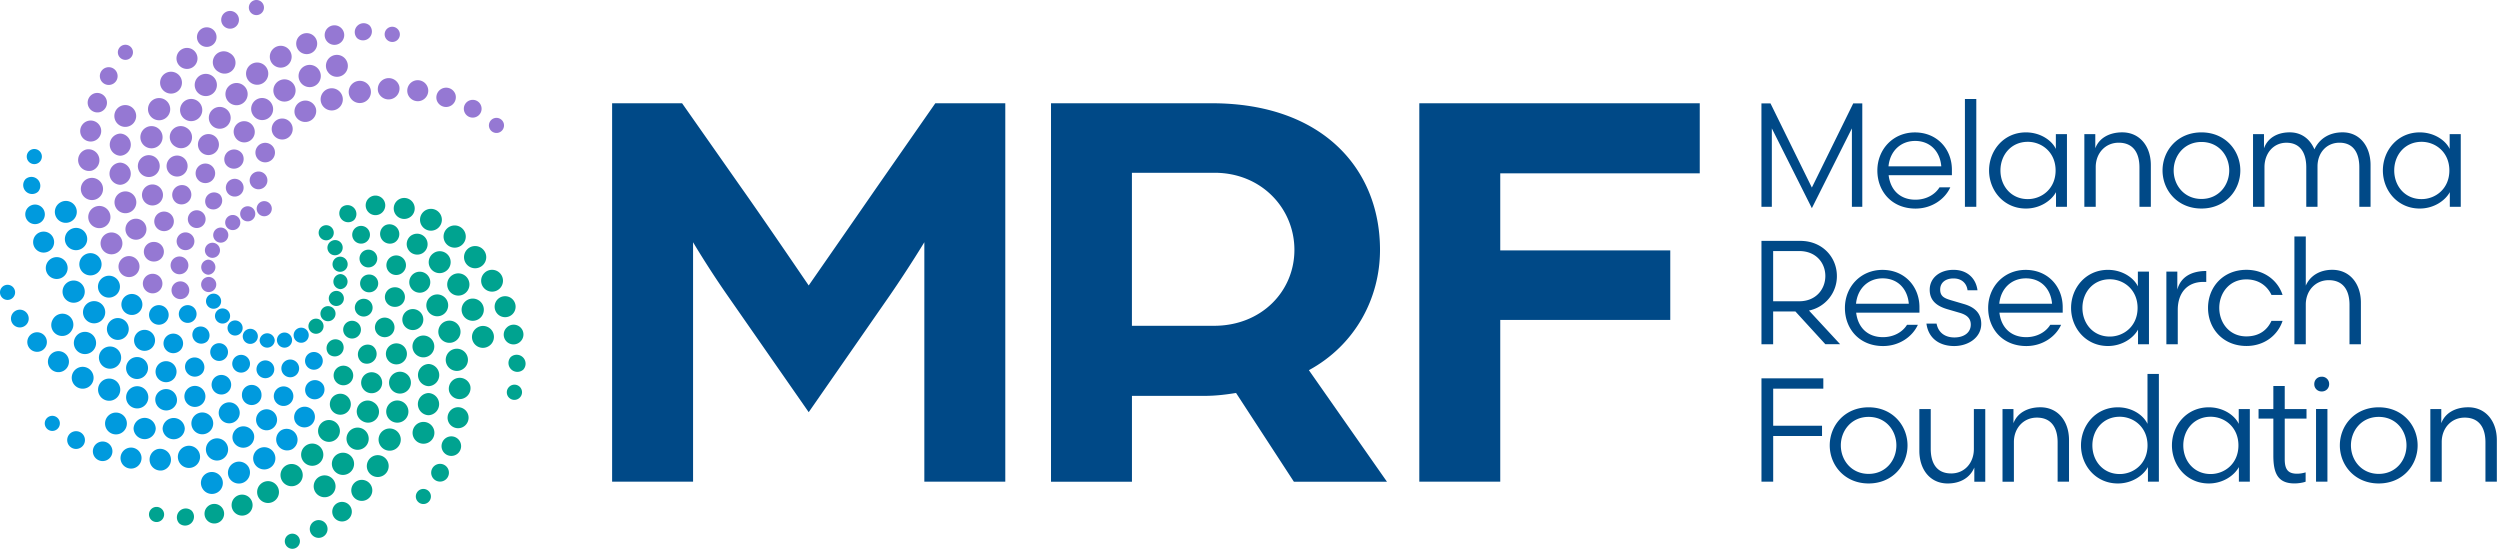 <svg width="246" height="54" viewBox="0 0 246 54" fill="none" xmlns="http://www.w3.org/2000/svg">
    <g clip-path="url(#hq52vikmza)">
        <path d="M48.135 12.533a.745.745 0 0 0 .91.526.745.745 0 0 0 .526-.91.745.745 0 0 0-.91-.526.745.745 0 0 0-.526.91zM45.672 10.926a.87.87 0 0 0 1.07.617.872.872 0 0 0 .617-1.07.868.868 0 0 0-1.07-.617.87.87 0 0 0-.617 1.07zM42.962 9.813a.963.963 0 1 0 1.861-.497.963.963 0 0 0-1.86.497zM40.108 9.192c.148.551.714.878 1.266.733.551-.149.877-.715.732-1.266a1.037 1.037 0 0 0-1.266-.733 1.037 1.037 0 0 0-.732 1.266zM37.213 9.04a1.077 1.077 0 0 0 2.078-.555 1.077 1.077 0 0 0-1.316-.762 1.077 1.077 0 0 0-.762 1.317zM34.351 9.33a1.092 1.092 0 1 0 2.111-.566 1.092 1.092 0 1 0-2.111.566zM31.587 10.06a1.092 1.092 0 1 0 2.11-.566 1.092 1.092 0 1 0-2.11.566zM29.011 11.25a1.077 1.077 0 0 0 2.079-.555 1.077 1.077 0 0 0-1.317-.762 1.077 1.077 0 0 0-.762 1.316zM26.77 12.961c.149.552.714.878 1.266.733.551-.149.877-.714.732-1.266a1.037 1.037 0 0 0-1.265-.732 1.037 1.037 0 0 0-.733 1.265zM25.16 15.24a.963.963 0 1 0 1.86-.498.963.963 0 0 0-1.86.497zM24.597 17.978a.868.868 0 0 0 1.07.617.872.872 0 0 0 .617-1.07.868.868 0 0 0-1.07-.617.873.873 0 0 0-.617 1.07zM25.282 20.727a.743.743 0 1 0 1.439-.383.743.743 0 0 0-1.439.383zM32.218 7.009a1.074 1.074 0 1 0 1.86-1.074 1.074 1.074 0 0 0-1.468-.391c-.515.297-.69.954-.396 1.469M29.526 8.028A1.094 1.094 0 1 0 31.42 6.93a1.094 1.094 0 0 0-1.894 1.098zM27.046 9.45c.3.522.968.703 1.494.399a1.094 1.094 0 1 0-1.494-.399zM24.865 11.267a1.074 1.074 0 1 0 1.86-1.074 1.074 1.074 0 1 0-1.86 1.074zM23.143 13.498a1.033 1.033 0 1 0 1.788-1.037 1.033 1.033 0 1 0-1.788 1.034M22.178 16.117c.264.46.856.62 1.316.352a.962.962 0 0 0 .352-1.317.965.965 0 0 0-1.669.965zM22.34 18.906a.873.873 0 1 0 1.514-.874.873.873 0 0 0-1.513.874zM23.719 21.387a.743.743 0 1 0 1.287-.741.743.743 0 0 0-1.287.741zM38.069 3.903A.744.744 0 1 0 39.12 2.85a.744.744 0 0 0-1.052 1.053zM35.13 3.744a.876.876 0 0 0 1.238-1.237.876.876 0 0 0-1.237 1.237zM32.229 4.132a.959.959 0 0 0 1.36 0 .959.959 0 0 0 0-1.36.959.959 0 0 0-1.36 0 .959.959 0 0 0 0 1.36zM29.447 5.025c.403.402 1.06.402 1.462 0a1.036 1.036 0 0 0 0-1.462 1.036 1.036 0 0 0-1.462 0 1.036 1.036 0 0 0 0 1.462zM26.864 6.341c.42.421 1.099.421 1.52 0 .42-.42.42-1.099 0-1.52-.421-.42-1.1-.42-1.52 0-.42.421-.42 1.103 0 1.52zM24.532 8.02a1.09 1.09 0 0 0 1.545 0 1.094 1.094 0 1 0-1.545 0zM22.504 10.033a1.09 1.09 0 0 0 1.545 0 1.09 1.09 0 0 0 0-1.545 1.09 1.09 0 0 0-1.545 0 1.09 1.09 0 0 0 0 1.545zM20.864 12.355c.421.42 1.1.42 1.52 0 .421-.42.421-1.1 0-1.52-.42-.42-1.099-.42-1.52 0-.42.42-.42 1.1 0 1.52zM19.78 14.956c.403.403 1.06.403 1.462 0a1.036 1.036 0 0 0 0-1.462 1.035 1.035 0 0 0-1.462 0 1.036 1.036 0 0 0 0 1.462zM19.526 17.735a.963.963 0 0 0 1.364-1.36.96.96 0 0 0-1.36 0 .96.96 0 0 0 0 1.36M20.408 20.39a.876.876 0 0 0 1.236-1.237.876.876 0 0 0-1.236 1.237zM22.377 22.425a.744.744 0 1 0 1.052-1.054.744.744 0 0 0-1.052 1.054zM21.521 7.077a1.075 1.075 0 1 0 1.074-1.86 1.075 1.075 0 1 0-1.074 1.86zM19.704 9.308c.522.302 1.19.124 1.494-.399a1.096 1.096 0 0 0-.399-1.494 1.095 1.095 0 0 0-1.494.399 1.095 1.095 0 0 0 .399 1.494zM18.264 11.775c.522.301 1.19.124 1.494-.399a1.096 1.096 0 0 0-.399-1.494 1.096 1.096 0 0 0-1.494.399 1.096 1.096 0 0 0 .399 1.494zM17.284 14.441a1.075 1.075 0 1 0 1.074-1.864 1.075 1.075 0 1 0-1.074 1.86M16.91 17.234a1.032 1.032 0 1 0 1.035-1.788 1.037 1.037 0 0 0-1.415.377 1.032 1.032 0 0 0 .377 1.411M17.382 19.984a.966.966 0 0 0 1.317-.352.966.966 0 0 0-.352-1.317.965.965 0 0 0-.965 1.668zM18.92 22.32a.873.873 0 1 0 .875-1.513.873.873 0 0 0-.875 1.513zM21.35 23.778a.743.743 0 1 0 .745-1.286.743.743 0 0 0-.745 1.286zM25.04 1.462a.745.745 0 0 0 .91-.526.744.744 0 1 0-.91.526zM22.413 2.794a.871.871 0 0 0 1.07-.617.871.871 0 0 0-.616-1.07.871.871 0 0 0-1.07.616.871.871 0 0 0 .616 1.07zM20.095 4.581a.961.961 0 0 0 1.18-.681.961.961 0 0 0-.683-1.18.961.961 0 0 0-1.178.683.961.961 0 0 0 .681 1.178zM18.133 6.747a1.032 1.032 0 0 0 1.266-.732 1.034 1.034 0 1 0-1.266.733zM16.552 9.174a1.074 1.074 0 0 0 1.316-.762 1.074 1.074 0 0 0-.761-1.317 1.074 1.074 0 0 0-1.317.762 1.074 1.074 0 0 0 .762 1.317zM15.373 11.797a1.092 1.092 0 1 0 .566-2.111 1.092 1.092 0 0 0-1.339.773 1.091 1.091 0 0 0 .773 1.338zM14.622 14.557a1.092 1.092 0 1 0 .566-2.111 1.092 1.092 0 1 0-.566 2.111zM14.364 17.382a1.074 1.074 0 0 0 1.317-.761 1.074 1.074 0 0 0-.762-1.317 1.077 1.077 0 0 0-1.317.762 1.074 1.074 0 0 0 .762 1.316zM14.727 20.18a1.034 1.034 0 1 0 .533-1.998 1.034 1.034 0 0 0-.533 1.998zM15.895 22.711a.961.961 0 0 0 1.18-.682.961.961 0 0 0-.683-1.178.961.961 0 0 0-1.179.681.961.961 0 0 0 .682 1.18zM17.984 24.572a.874.874 0 1 0 .452-1.686.874.874 0 0 0-.452 1.686zM20.712 25.348a.745.745 0 0 0 .91-.526.745.745 0 0 0-.525-.91.745.745 0 0 0-.91.526.745.745 0 0 0 .525.91zM12.293 12.486a1.074 1.074 0 1 0 0-2.147 1.074 1.074 0 0 0 0 2.147zM11.836 15.326a1.093 1.093 0 0 0 0-2.183 1.093 1.093 0 0 0 0 2.183zM11.822 18.185a1.093 1.093 0 0 0 0-2.184 1.093 1.093 0 0 0 0 2.184zM12.308 20.981a1.074 1.074 0 1 0 0-2.147 1.074 1.074 0 0 0 0 2.147zM13.377 23.59c.57 0 1.034-.465 1.034-1.035 0-.57-.464-1.034-1.034-1.034-.569 0-1.033.465-1.033 1.034 0 .57.464 1.034 1.034 1.034zM15.162 25.733a.964.964 0 0 0 .965-.965.961.961 0 0 0-.965-.961.964.964 0 1 0 0 1.926zM17.662 26.988a.875.875 0 1 0-.001-1.75.875.875 0 0 0 0 1.75zM20.498 27.035a.745.745 0 0 0 0-1.487.745.745 0 0 0 0 1.487zM12.533 5.866a.745.745 0 0 0 .526-.91.745.745 0 0 0-.91-.527.745.745 0 0 0-.527.91.745.745 0 0 0 .91.527zM10.926 8.329a.868.868 0 0 0 .616-1.07.872.872 0 0 0-1.07-.617.873.873 0 1 0 .453 1.687zM9.812 11.039a.963.963 0 1 0-.497-1.861.963.963 0 0 0 .497 1.86zM9.192 13.893c.551-.148.878-.714.733-1.266a1.037 1.037 0 0 0-1.266-.732 1.037 1.037 0 0 0-.733 1.266c.149.551.715.878 1.266.732zM9.04 16.788a1.077 1.077 0 0 0-.555-2.078 1.077 1.077 0 0 0-.762 1.316c.152.573.743.914 1.317.762zM9.33 19.65a1.092 1.092 0 1 0-.566-2.111 1.092 1.092 0 1 0 .566 2.11zM10.059 22.413a1.092 1.092 0 1 0-.566-2.11 1.092 1.092 0 1 0 .566 2.111zM11.248 24.989c.574-.153.915-.744.762-1.317a1.077 1.077 0 0 0-1.316-.762 1.077 1.077 0 0 0-.762 1.317c.152.573.743.914 1.316.762zM12.96 27.231c.552-.148.878-.714.733-1.266a1.037 1.037 0 0 0-1.266-.732 1.037 1.037 0 0 0-.732 1.266c.148.551.714.877 1.265.732zM15.238 28.841a.963.963 0 1 0-.496-1.86.963.963 0 0 0 .496 1.86zM17.977 29.404a.87.87 0 0 0 .617-1.07.872.872 0 0 0-1.07-.617.873.873 0 1 0 .453 1.687zM20.727 28.715a.743.743 0 1 0-.383-1.439.743.743 0 0 0 .383 1.439z" fill="#9578D3"/>
        <path d="M7.008 21.782a1.074 1.074 0 1 0-1.074-1.86c-.515.297-.689.954-.391 1.469.297.515.954.689 1.469.391M8.027 24.47a1.094 1.094 0 1 0-1.097-1.893 1.094 1.094 0 0 0 1.097 1.894zM9.45 26.952a1.094 1.094 0 1 0-1.098-1.894 1.094 1.094 0 0 0 1.098 1.894zM11.267 29.136c.515-.298.689-.954.391-1.47a1.074 1.074 0 0 0-1.469-.391 1.074 1.074 0 1 0 1.074 1.86M13.497 30.854a1.033 1.033 0 1 0-1.037-1.788 1.033 1.033 0 1 0 1.037 1.788zM16.116 31.823a.962.962 0 0 0 .352-1.316.965.965 0 1 0-.352 1.317zM18.906 31.656a.873.873 0 1 0-.874-1.514.873.873 0 0 0 .874 1.514zM21.387 30.282a.743.743 0 1 0-.744-1.288.743.743 0 1 0 .744 1.288zM3.903 15.932A.744.744 0 1 0 2.85 14.88a.744.744 0 0 0 1.053 1.052zM3.744 18.867a.876.876 0 0 0-1.237-1.237.876.876 0 0 0 1.237 1.237zM4.132 21.772a.963.963 0 1 0-1.364-1.36.963.963 0 0 0 1.364 1.36zM5.024 24.554a1.036 1.036 0 0 0 0-1.462 1.036 1.036 0 0 0-1.462 0 1.036 1.036 0 0 0 0 1.462c.403.402 1.06.402 1.462 0zM6.34 27.136c.422-.42.422-1.099 0-1.52-.42-.42-1.098-.42-1.519 0-.42.421-.42 1.1 0 1.52.42.421 1.099.421 1.52 0zM8.02 29.469a1.09 1.09 0 0 0 0-1.545 1.09 1.09 0 0 0-1.545 0 1.09 1.09 0 0 0 0 1.545 1.09 1.09 0 0 0 1.545 0zM10.033 31.496a1.09 1.09 0 0 0 0-1.545 1.09 1.09 0 0 0-1.545 0 1.09 1.09 0 0 0 0 1.545 1.09 1.09 0 0 0 1.545 0zM12.355 33.132c.42-.42.42-1.099 0-1.52a1.073 1.073 0 0 0-1.52 0c-.42.421-.42 1.103 0 1.52.42.421 1.1.421 1.52 0zM14.956 34.22a1.036 1.036 0 0 0 0-1.461 1.036 1.036 0 0 0-1.462 0 1.035 1.035 0 0 0 0 1.462c.402.403 1.059.403 1.462 0zM17.734 34.475a.963.963 0 1 0-1.364-1.364.963.963 0 0 0 1.364 1.36M20.39 33.593a.876.876 0 0 0-1.238-1.237.876.876 0 0 0 1.237 1.237zM22.424 31.62a.744.744 0 1 0-1.053-1.052.744.744 0 0 0 1.053 1.052zM7.077 32.48a1.075 1.075 0 1 0-1.864-1.074 1.075 1.075 0 1 0 1.86 1.074M9.308 34.297a1.093 1.093 0 1 0-1.894-1.098 1.093 1.093 0 0 0 1.894 1.098zM11.774 35.737a1.096 1.096 0 0 0-.399-1.495 1.096 1.096 0 0 0-1.494.4 1.096 1.096 0 0 0 .399 1.494c.522.3 1.19.123 1.494-.4zM14.44 36.717a1.077 1.077 0 0 0-1.864-1.077 1.075 1.075 0 1 0 1.86 1.074M17.234 37.09a1.032 1.032 0 1 0-1.789-1.034 1.037 1.037 0 0 0 .378 1.415 1.037 1.037 0 0 0 1.414-.377M19.983 36.618a.966.966 0 0 0-.352-1.316.966.966 0 0 0-1.317.352.965.965 0 0 0 1.669.965zM22.319 35.08a.873.873 0 1 0-1.513-.875.873.873 0 0 0 1.513.876zM23.777 32.646a.743.743 0 1 0-1.288-.743.743.743 0 1 0 1.288.743zM1.462 28.96a.745.745 0 0 0-.526-.91.744.744 0 1 0 .526.91zM2.793 31.588a.874.874 0 1 0-1.688-.453.874.874 0 0 0 1.688.453zM4.581 33.905a.961.961 0 0 0-.681-1.178.961.961 0 0 0-1.18.681.961.961 0 0 0 .683 1.18.961.961 0 0 0 1.178-.683zM6.747 35.867a1.035 1.035 0 1 0-2-.533 1.035 1.035 0 0 0 2 .533zM9.174 37.449a1.077 1.077 0 0 0-.762-1.317 1.074 1.074 0 0 0-1.317.762 1.074 1.074 0 0 0 .762 1.317 1.074 1.074 0 0 0 1.317-.762zM11.796 38.628a1.092 1.092 0 0 0-.773-1.339 1.092 1.092 0 1 0 .773 1.338zM14.557 39.379a1.092 1.092 0 1 0-2.111-.566 1.092 1.092 0 1 0 2.111.566zM17.382 39.636a1.077 1.077 0 0 0-.762-1.316 1.074 1.074 0 0 0-1.316.761 1.077 1.077 0 0 0 2.079.555zM20.179 39.273a1.034 1.034 0 1 0-2-.532 1.034 1.034 0 0 0 2 .532zM22.714 38.106a.961.961 0 0 0-.682-1.18.961.961 0 0 0-1.179.683.961.961 0 0 0 .682 1.178.961.961 0 0 0 1.18-.681zM24.572 36.017a.874.874 0 1 0-1.689-.452.874.874 0 0 0 1.689.452zM25.348 33.289a.745.745 0 0 0-.526-.91.745.745 0 0 0-.91.526.745.745 0 0 0 .525.91.745.745 0 0 0 .91-.526zM12.485 41.704a1.074 1.074 0 1 0-2.147 0 1.074 1.074 0 0 0 2.147 0zM15.326 42.165a1.093 1.093 0 0 0-2.184 0 1.093 1.093 0 0 0 2.184 0zM18.184 42.176a1.093 1.093 0 0 0-2.184 0 1.093 1.093 0 0 0 2.184 0zM20.98 41.693a1.074 1.074 0 1 0-2.147 0 1.074 1.074 0 0 0 2.147 0zM23.589 40.623c0-.57-.465-1.034-1.034-1.034-.57 0-1.034.464-1.034 1.034 0 .57.464 1.033 1.034 1.033.57 0 1.034-.464 1.034-1.033zM25.732 38.839a.965.965 0 0 0-.965-.965.961.961 0 0 0-.96.965.964.964 0 1 0 1.925 0zM26.988 36.339a.875.875 0 1 0-1.75 0 .875.875 0 0 0 1.75 0zM27.035 33.502a.745.745 0 0 0-1.488 0 .745.745 0 0 0 1.488 0zM5.866 41.468a.745.745 0 0 0-.91-.526.745.745 0 0 0-.527.91.745.745 0 0 0 .91.527.745.745 0 0 0 .527-.911zM8.329 43.075a.872.872 0 0 0-1.07-.616.875.875 0 0 0-.617 1.07.87.87 0 0 0 1.07.616.87.87 0 0 0 .617-1.07zM11.038 44.189a.963.963 0 1 0-1.86.496.963.963 0 0 0 1.86-.496zM13.893 44.81a1.037 1.037 0 0 0-1.266-.734 1.037 1.037 0 0 0-.733 1.266c.149.552.715.878 1.266.733.552-.149.878-.715.733-1.266zM16.788 44.961a1.077 1.077 0 0 0-1.317-.762 1.077 1.077 0 0 0 .555 2.079c.573-.152.914-.744.762-1.317zM19.65 44.672a1.092 1.092 0 1 0-2.111.565 1.092 1.092 0 1 0 2.11-.566zM22.41 43.942a1.092 1.092 0 1 0-2.111.566 1.092 1.092 0 1 0 2.11-.566zM24.989 42.75a1.077 1.077 0 0 0-1.317-.763 1.077 1.077 0 0 0-.762 1.317 1.077 1.077 0 0 0 2.079-.555zM27.23 41.04a1.037 1.037 0 0 0-1.266-.732 1.037 1.037 0 0 0-.732 1.266c.148.551.714.878 1.266.733.551-.15.877-.715.732-1.266zM28.841 38.762a.963.963 0 1 0-1.86.497.963.963 0 0 0 1.86-.497zM29.403 36.023a.872.872 0 0 0-1.07-.616.872.872 0 0 0-.616 1.07.873.873 0 1 0 1.687-.453zM28.714 33.274a.743.743 0 1 0-1.439.383.743.743 0 0 0 1.44-.383zM21.782 46.993a1.074 1.074 0 1 0-1.86 1.074c.297.515.954.689 1.469.392.515-.298.689-.955.395-1.47M24.47 45.97a1.095 1.095 0 0 0-1.494-.399c-.523.301-.7.972-.4 1.495a1.094 1.094 0 0 0 1.893-1.095zM26.951 44.551a1.095 1.095 0 0 0-1.494-.399 1.094 1.094 0 1 0 1.494.399zM29.135 42.734a1.074 1.074 0 0 0-1.47-.392 1.078 1.078 0 0 0 1.077 1.864c.516-.297.69-.953.396-1.468M30.854 40.504a1.036 1.036 0 0 0-1.792 1.037 1.033 1.033 0 1 0 1.788-1.037M31.823 37.885a.962.962 0 0 0-1.317-.352.962.962 0 0 0-.352 1.316.965.965 0 0 0 1.669-.965zM31.656 35.092a.873.873 0 1 0-1.512.872.873.873 0 0 0 1.512-.872zM30.281 32.614a.743.743 0 1 0-1.288.743.743.743 0 1 0 1.288-.743z" fill="#009ADE"/>
        <path d="M41.704 41.516a1.074 1.074 0 1 0 0 2.147 1.074 1.074 0 0 0 0-2.147zM42.164 38.675a1.093 1.093 0 0 0 0 2.184 1.093 1.093 0 0 0 0-2.184zM42.175 35.816a1.093 1.093 0 0 0 0 2.184 1.093 1.093 0 0 0 0-2.184zM41.693 33.017a1.074 1.074 0 1 0 0 2.147 1.074 1.074 0 0 0 0-2.147zM40.623 30.412a1.033 1.033 0 1 0-.001 2.067 1.033 1.033 0 0 0 0-2.067zM38.838 28.269a.964.964 0 0 0-.965.964c0 .534.432.962.965.962a.964.964 0 1 0 0-1.926zM36.339 27.014a.875.875 0 1 0 0 1.749.875.875 0 0 0 0-1.75zM33.502 26.966a.745.745 0 0 0 0 1.487.745.745 0 0 0 0-1.487zM41.468 48.135a.745.745 0 0 0-.526.91.745.745 0 0 0 .91.527.745.745 0 0 0 .526-.91.745.745 0 0 0-.91-.527zM43.075 45.672a.872.872 0 0 0-.617 1.07.872.872 0 0 0 1.07.617.873.873 0 1 0-.453-1.687zM44.188 42.963a.963.963 0 1 0 .497 1.86.963.963 0 0 0-.497-1.86zM44.809 40.104a1.037 1.037 0 0 0-.733 1.266c.145.551.715.878 1.266.732.551-.148.878-.714.733-1.265a1.037 1.037 0 0 0-1.266-.733zM44.96 37.213a1.077 1.077 0 0 0-.761 1.317 1.077 1.077 0 0 0 2.078-.555 1.077 1.077 0 0 0-1.316-.762zM44.67 34.351a1.092 1.092 0 1 0 .566 2.111 1.092 1.092 0 1 0-.566-2.111zM43.941 31.587a1.092 1.092 0 1 0 .566 2.111 1.092 1.092 0 1 0-.566-2.11zM42.748 29.008a1.077 1.077 0 0 0-.761 1.317c.152.573.743.914 1.316.761.573-.152.914-.743.762-1.316a1.077 1.077 0 0 0-1.317-.762zM41.04 26.77a1.037 1.037 0 0 0-.733 1.267c.145.551.715.878 1.266.732.551-.148.878-.714.733-1.265a1.037 1.037 0 0 0-1.266-.733zM38.762 25.16a.963.963 0 1 0 .497 1.86.963.963 0 0 0-.497-1.86zM36.023 24.597a.872.872 0 0 0-.617 1.07.872.872 0 0 0 1.07.617.873.873 0 1 0-.453-1.687zM33.274 25.283a.743.743 0 1 0 .383 1.439.743.743 0 0 0-.383-1.44zM46.992 32.218a1.074 1.074 0 1 0 1.074 1.86c.515-.296.689-.953.395-1.468a1.078 1.078 0 0 0-1.469-.395M45.97 29.527a1.092 1.092 0 0 0-.4 1.495c.301.522.973.7 1.495.399.522-.301.7-.972.399-1.495a1.095 1.095 0 0 0-1.495-.399zM44.551 27.046a1.092 1.092 0 0 0-.399 1.494 1.094 1.094 0 1 0 .399-1.494zM42.734 24.866a1.074 1.074 0 1 0 1.074 1.86c.514-.297.689-.953.395-1.468a1.078 1.078 0 0 0-1.47-.396M40.503 23.143a1.036 1.036 0 0 0 1.037 1.792 1.033 1.033 0 1 0-1.034-1.788M37.884 22.179a.962.962 0 0 0-.352 1.316c.265.461.856.62 1.317.352a.965.965 0 0 0-.965-1.669zM35.094 22.345a.873.873 0 1 0 .874 1.512.873.873 0 0 0-.874-1.512zM32.614 23.72a.743.743 0 1 0 .741 1.287.743.743 0 0 0-.741-1.288zM50.097 38.07a.744.744 0 1 0 1.053 1.051.744.744 0 0 0-1.053-1.052zM50.257 35.132a.876.876 0 0 0 1.237 1.237.876.876 0 0 0-1.237-1.237zM49.865 32.23a.963.963 0 1 0 1.36 1.363.963.963 0 0 0-1.36-1.364zM48.973 29.448a1.035 1.035 0 0 0 0 1.461c.403.403 1.06.403 1.462 0a1.036 1.036 0 0 0 0-1.461 1.035 1.035 0 0 0-1.462 0zM47.66 26.864c-.421.421-.421 1.103 0 1.52.42.421 1.099.421 1.52 0 .42-.42.42-1.099 0-1.52-.421-.42-1.1-.42-1.52 0zM45.98 24.532a1.09 1.09 0 0 0 0 1.545 1.09 1.09 0 0 0 1.545 0 1.09 1.09 0 0 0 0-1.545 1.09 1.09 0 0 0-1.545 0zM43.967 22.505a1.09 1.09 0 0 0 0 1.545 1.09 1.09 0 0 0 1.545 0 1.09 1.09 0 0 0 0-1.545 1.09 1.09 0 0 0-1.545 0zM41.646 20.865c-.421.421-.421 1.1 0 1.52.42.421 1.099.421 1.52 0 .42-.42.42-1.103 0-1.52-.421-.42-1.1-.42-1.52 0zM39.045 19.78a1.035 1.035 0 0 0 0 1.462c.402.403 1.059.403 1.462 0a1.036 1.036 0 0 0 0-1.462 1.036 1.036 0 0 0-1.462 0zM36.266 19.526a.963.963 0 1 0 1.361 1.364.963.963 0 0 0-1.36-1.364zM33.611 20.408a.876.876 0 0 0 1.237 1.237.876.876 0 0 0-1.237-1.237zM31.573 22.378a.744.744 0 1 0 1.053 1.052.744.744 0 0 0-1.053-1.052zM15.931 50.097a.744.744 0 1 0-1.052 1.054.744.744 0 0 0 1.052-1.054zM18.866 50.257a.876.876 0 0 0-1.237 1.237.876.876 0 0 0 1.237-1.237zM21.771 49.866a.963.963 0 1 0-1.364 1.364.963.963 0 1 0 1.364-1.364zM24.553 48.973a1.035 1.035 0 0 0-1.462 0 1.036 1.036 0 0 0 0 1.462c.403.402 1.06.402 1.462 0a1.035 1.035 0 0 0 0-1.462zM27.136 47.66a1.073 1.073 0 0 0-1.52 0c-.42.421-.42 1.1 0 1.52.421.42 1.1.42 1.52 0 .421-.42.421-1.099 0-1.52zM29.468 45.977a1.09 1.09 0 0 0-1.545 0 1.094 1.094 0 1 0 1.545 0zM31.496 43.968a1.09 1.09 0 0 0-1.545 0 1.093 1.093 0 1 0 1.545 0zM33.132 41.646c-.42-.421-1.099-.421-1.52 0-.42.42-.42 1.102 0 1.52.421.42 1.1.42 1.52 0 .421-.421.421-1.1 0-1.52zM34.22 39.045a1.036 1.036 0 0 0-1.462 0 1.036 1.036 0 0 0 0 1.462c.403.403 1.06.403 1.462 0a1.036 1.036 0 0 0 0-1.462zM34.474 36.266a.963.963 0 1 0-1.363 1.364.963.963 0 1 0 1.363-1.364zM33.593 33.611a.876.876 0 0 0-1.237 1.237.876.876 0 0 0 1.237-1.237zM31.62 31.573a.744.744 0 1 0-1.052 1.054.744.744 0 0 0 1.052-1.054zM32.48 46.92a1.075 1.075 0 1 0-1.074 1.864c.515.297 1.171.12 1.469-.392a1.077 1.077 0 0 0-.392-1.469M34.297 44.693a1.096 1.096 0 0 0-1.495.4 1.096 1.096 0 0 0 .4 1.494 1.095 1.095 0 0 0 1.494-.4 1.095 1.095 0 0 0-.4-1.494zM35.737 42.223a1.095 1.095 0 0 0-1.495.399 1.096 1.096 0 0 0 .4 1.494c.521.301 1.189.123 1.494-.399a1.096 1.096 0 0 0-.4-1.494zM36.716 39.556a1.075 1.075 0 1 0-1.074 1.865 1.075 1.075 0 1 0 1.074-1.86M37.09 36.767a1.037 1.037 0 0 0-1.415.377 1.032 1.032 0 0 0 .377 1.411 1.037 1.037 0 0 0 1.415-.377 1.037 1.037 0 0 0-.377-1.414M36.618 34.014a.965.965 0 0 0-.965 1.668.965.965 0 0 0 .965-1.669zM35.08 31.682a.873.873 0 1 0-.875 1.513.873.873 0 0 0 .875-1.513zM32.646 30.223a.743.743 0 1 0 .272 1.016.743.743 0 0 0-.272-1.016zM28.96 52.539a.745.745 0 0 0-.91.526.744.744 0 1 0 .91-.526zM31.583 51.207a.874.874 0 1 0-.452 1.689.874.874 0 0 0 .452-1.689zM33.905 49.419a.961.961 0 0 0-1.179.682.961.961 0 0 0 .682 1.179.961.961 0 0 0 1.179-.682.961.961 0 0 0-.682-1.18zM35.867 47.253a1.033 1.033 0 0 0-1.266.733 1.035 1.035 0 1 0 1.266-.733zM37.449 44.823a1.077 1.077 0 0 0-1.317.762 1.074 1.074 0 0 0 .762 1.317 1.077 1.077 0 0 0 1.316-.762 1.074 1.074 0 0 0-.761-1.317zM38.627 42.2a1.092 1.092 0 1 0-.566 2.111 1.092 1.092 0 1 0 .566-2.111zM39.378 39.444a1.092 1.092 0 1 0-.565 2.11 1.092 1.092 0 0 0 1.338-.772 1.091 1.091 0 0 0-.773-1.338zM39.636 36.614a1.077 1.077 0 0 0-1.317.762 1.074 1.074 0 0 0 .762 1.317 1.077 1.077 0 0 0 1.317-.762 1.074 1.074 0 0 0-.762-1.317zM39.273 33.822a1.033 1.033 0 0 0-1.266.732 1.035 1.035 0 1 0 1.266-.733zM38.105 31.286a.961.961 0 0 0-1.179.682.961.961 0 0 0 .682 1.179.961.961 0 0 0 1.179-.682.961.961 0 0 0-.682-1.179zM36.016 29.429a.874.874 0 1 0-.452 1.689.874.874 0 0 0 .452-1.69zM33.288 28.65a.745.745 0 0 0-.91.525.745.745 0 0 0 .526.91.745.745 0 0 0 .91-.526.745.745 0 0 0-.526-.91z" fill="#00A390"/>
        <path d="M60.232 10.16h6.885l5.803 8.274c2.162 3.047 6.656 9.656 6.656 9.656s4.553-6.55 6.657-9.598l5.803-8.332h6.885v37.238h-7.966V23.835s-1.421 2.358-3.355 5.173l-8.023 11.55-8.079-11.608c-1.879-2.703-3.3-5.115-3.3-5.115v23.563h-7.966V10.16zM103.415 10.16h15.819c10.867 0 16.559 6.435 16.559 14.426 0 4.77-2.445 9.366-6.998 11.84l7.683 10.976h-9.159l-5.691-8.735c-1.081.174-2.05.287-3.131.287h-7.113v8.448h-7.965V10.16h-.004zm16.047 21.898c4.665 0 7.908-3.391 7.908-7.472 0-4.08-3.243-7.585-7.853-7.585h-8.136v15.057h8.081zM139.66 10.16h27.596v6.896h-19.631v7.584h16.73v6.838h-16.73v15.92h-7.965V10.16zM178.291 20.492l-3.943-7.86v7.715h-1.023V10.176h.892l4.07 8.281 4.07-8.281h.892v10.17h-1.023v-7.714l-3.943 7.86h.008zM185.842 17.238c.175 1.483 1.15 2.412 2.634 2.412 1.106 0 1.955-.537 2.372-1.219h1.063c-.533 1.176-1.828 2.093-3.424 2.093-2.329 0-3.755-1.686-3.755-3.747 0-2.06 1.524-3.747 3.697-3.747 2.172 0 3.638 1.629 3.638 3.675v.537h-6.228l.003-.004zm-.014-.87h5.194c-.116-1.426-1.052-2.5-2.575-2.5-1.411 0-2.474.987-2.619 2.5zM193.348 20.346V9.74h1.12v10.606h-1.12zM203.388 13.197v7.15h-1.077v-1.44c-.432.797-1.524 1.613-2.964 1.613-2.172 0-3.623-1.773-3.623-3.747 0-1.973 1.454-3.747 3.623-3.747 1.44 0 2.561.798 2.949 1.629v-1.454h1.092v-.004zm-3.852 6.395c1.367 0 2.735-1.016 2.735-2.819 0-1.802-1.368-2.818-2.735-2.818-1.64 0-2.692 1.291-2.692 2.818 0 1.527 1.049 2.819 2.692 2.819zM206.22 20.347h-1.12v-7.15h1.077v1.397c.374-1.016 1.396-1.57 2.648-1.57 1.726 0 2.818 1.367 2.818 3.224v4.099h-1.121v-3.878c0-1.41-.605-2.426-2.042-2.426-1.324 0-2.26 1.044-2.26 2.397v3.907zM212.794 16.773c0-1.962 1.48-3.747 3.827-3.747s3.827 1.789 3.827 3.747c0 1.96-1.48 3.747-3.827 3.747s-3.827-1.788-3.827-3.747zm1.095 0c0 1.455 1.038 2.804 2.735 2.804 1.698 0 2.732-1.353 2.732-2.804 0-1.45-1.023-2.803-2.732-2.803-1.708 0-2.735 1.367-2.735 2.803zM222.819 20.347h-1.121v-7.15h1.078v1.397c.359-1.016 1.309-1.57 2.531-1.57 1.15 0 1.985.638 2.431 1.672.475-1.016 1.425-1.673 2.775-1.673 1.683 0 2.749 1.368 2.749 3.225v4.099h-1.106v-3.878c0-1.41-.577-2.426-1.955-2.426-1.252 0-2.159.972-2.159 2.34v3.968h-1.106v-3.878c0-1.411-.577-2.427-1.955-2.427-1.28 0-2.158 1.045-2.158 2.398v3.907l-.004-.004zM242.139 13.197v7.15h-1.077v-1.44c-.432.797-1.524 1.613-2.964 1.613-2.172 0-3.623-1.773-3.623-3.747 0-1.973 1.454-3.747 3.623-3.747 1.44 0 2.561.798 2.949 1.629v-1.454h1.092v-.004zm-3.856 6.395c1.368 0 2.735-1.016 2.735-2.819 0-1.802-1.367-2.818-2.735-2.818-1.639 0-2.691 1.291-2.691 2.818 0 1.527 1.048 2.819 2.691 2.819zM176.665 30.648h-2.187v3.225h-1.15v-10.17h3.827c2.158 0 3.595 1.599 3.595 3.456a3.444 3.444 0 0 1-2.746 3.399l3.065 3.312h-1.455l-2.949-3.225v.003zm.374-1.004c1.668 0 2.575-1.205 2.575-2.485 0-1.28-.907-2.456-2.575-2.456h-2.561v4.94h2.561zM182.646 30.764c.174 1.484 1.15 2.412 2.634 2.412 1.106 0 1.955-.536 2.372-1.218h1.067c-.534 1.175-1.829 2.093-3.425 2.093-2.328 0-3.754-1.687-3.754-3.747 0-2.06 1.524-3.747 3.696-3.747 2.173 0 3.638 1.628 3.638 3.674v.537h-6.228v-.004zm-.014-.874h5.194c-.116-1.425-1.052-2.5-2.575-2.5-1.411 0-2.474.988-2.619 2.5zM190.558 31.838c.16.856.791 1.367 1.756 1.367s1.61-.493 1.61-1.262c0-.624-.388-.958-1.077-1.16l-1.15-.335c-1.037-.29-1.814-.812-1.814-1.933 0-1.175.994-1.962 2.344-1.962 1.349 0 2.201.827 2.357 2.006h-.979c-.073-.61-.504-1.161-1.382-1.161-.791 0-1.309.42-1.309 1.088 0 .668.388.856 1.077 1.06l1.28.377c1.078.319 1.683.928 1.683 1.947 0 1.339-1.266 2.18-2.662 2.18-1.397 0-2.532-.71-2.731-2.209h.993l.004-.003zM196.742 30.764c.174 1.484 1.15 2.412 2.634 2.412 1.106 0 1.955-.536 2.372-1.218h1.066c-.533 1.175-1.828 2.093-3.424 2.093-2.329 0-3.754-1.687-3.754-3.747 0-2.06 1.523-3.747 3.696-3.747s3.638 1.628 3.638 3.674v.537h-6.228v-.004zm-.014-.874h5.194c-.116-1.425-1.052-2.5-2.576-2.5-1.411 0-2.473.988-2.618 2.5zM211.458 26.723v7.15h-1.077v-1.44c-.431.798-1.523 1.614-2.963 1.614-2.173 0-3.624-1.774-3.624-3.747 0-1.974 1.454-3.747 3.624-3.747 1.44 0 2.561.798 2.949 1.628v-1.454h1.091v-.004zm-3.855 6.395c1.367 0 2.735-1.016 2.735-2.818 0-1.803-1.368-2.819-2.735-2.819-1.64 0-2.692 1.292-2.692 2.819s1.048 2.818 2.692 2.818zM217.096 27.742h-.301c-1.553 0-2.503 1.06-2.503 2.746v3.385h-1.121v-7.15h1.077v1.774c.345-1.291 1.455-1.832 2.848-1.832v1.077zM224.604 29.02h-1.092c-.402-.856-1.222-1.527-2.474-1.527-1.683 0-2.662 1.353-2.662 2.804 0 1.45.979 2.804 2.662 2.804 1.295 0 2.072-.653 2.474-1.527h1.092c-.461 1.396-1.77 2.47-3.551 2.47-2.304 0-3.783-1.701-3.783-3.747s1.479-3.747 3.783-3.747c1.784 0 3.094 1.073 3.551 2.47zM226.889 33.873h-1.12V23.267h1.12v4.838c.432-.986 1.397-1.556 2.605-1.556 1.726 0 2.818 1.368 2.818 3.225v4.099h-1.121v-3.878c0-1.41-.605-2.426-2.042-2.426-1.324 0-2.26 1.044-2.26 2.397v3.907zM173.328 47.4V37.228h6.087v1.016h-4.933v3.646h4.806v1.015h-4.806v4.49h-1.15l-.004.005zM180.046 43.826c0-1.962 1.48-3.747 3.827-3.747s3.827 1.788 3.827 3.747c0 1.959-1.48 3.747-3.827 3.747s-3.827-1.788-3.827-3.747zm1.092 0c0 1.455 1.037 2.804 2.735 2.804 1.697 0 2.731-1.35 2.731-2.804 0-1.454-1.023-2.804-2.731-2.804-1.709 0-2.735 1.368-2.735 2.804zM194.229 40.25h1.121v7.15h-1.077v-1.397c-.418 1.001-1.368 1.57-2.619 1.57-1.727 0-2.79-1.363-2.79-3.224V40.25h1.121v3.91c0 1.408.577 2.427 2.013 2.427 1.324 0 2.231-1.045 2.231-2.398V40.25zM198.168 47.4h-1.121v-7.15h1.077v1.397c.374-1.016 1.397-1.57 2.648-1.57 1.727 0 2.819 1.367 2.819 3.224v4.095h-1.121V43.52c0-1.411-.606-2.427-2.042-2.427-1.324 0-2.26 1.044-2.26 2.398v3.91zM211.313 36.793h1.121v10.606h-1.077v-1.44c-.432.798-1.524 1.614-2.964 1.614-2.173 0-3.623-1.773-3.623-3.747 0-1.973 1.454-3.747 3.623-3.747 1.44 0 2.532.798 2.92 1.629V36.793zm-2.731 9.852c1.367 0 2.735-1.016 2.735-2.819 0-1.802-1.368-2.818-2.735-2.818-1.64 0-2.692 1.295-2.692 2.818 0 1.524 1.049 2.819 2.692 2.819zM221.383 40.25v7.149h-1.077v-1.44c-.432.798-1.524 1.614-2.964 1.614-2.172 0-3.623-1.774-3.623-3.747 0-1.973 1.454-3.747 3.623-3.747 1.44 0 2.561.798 2.949 1.629v-1.455h1.092v-.003zm-3.856 6.395c1.368 0 2.735-1.016 2.735-2.819s-1.367-2.818-2.735-2.818c-1.639 0-2.691 1.295-2.691 2.818 0 1.524 1.048 2.819 2.691 2.819zM223.697 37.982h1.121v2.267h2.143v.944h-2.143v3.997c0 .987.315 1.422 1.207 1.422.331 0 .592-.058.849-.13v.913c-.199.087-.689.174-1.092.174-1.654 0-2.085-1.015-2.085-2.745v-3.631h-1.455v-.944h1.455v-2.267zM228.456 37.068a.71.71 0 0 1 .733.726.71.71 0 0 1-.733.725.709.709 0 0 1-.732-.725c0-.406.301-.726.732-.726zm-.558 10.331v-7.15h1.121v7.15h-1.121zM230.241 43.826c0-1.962 1.48-3.747 3.827-3.747s3.827 1.788 3.827 3.747c0 1.959-1.48 3.747-3.827 3.747s-3.827-1.788-3.827-3.747zm1.092 0c0 1.455 1.037 2.804 2.735 2.804s2.731-1.35 2.731-2.804c0-1.454-1.022-2.804-2.731-2.804-1.708 0-2.735 1.368-2.735 2.804zM240.266 47.4h-1.12v-7.15h1.077v1.397c.373-1.016 1.396-1.57 2.648-1.57 1.726 0 2.818 1.367 2.818 3.224v4.095h-1.121V43.52c0-1.411-.605-2.427-2.042-2.427-1.324 0-2.26 1.044-2.26 2.398v3.91z" fill="#004987"/>
    </g>
    <defs>
        <clipPath id="hq52vikmza">
            <path fill="#fff" d="M0 0h245.69v54H0z"/>
        </clipPath>
    </defs>
</svg>
